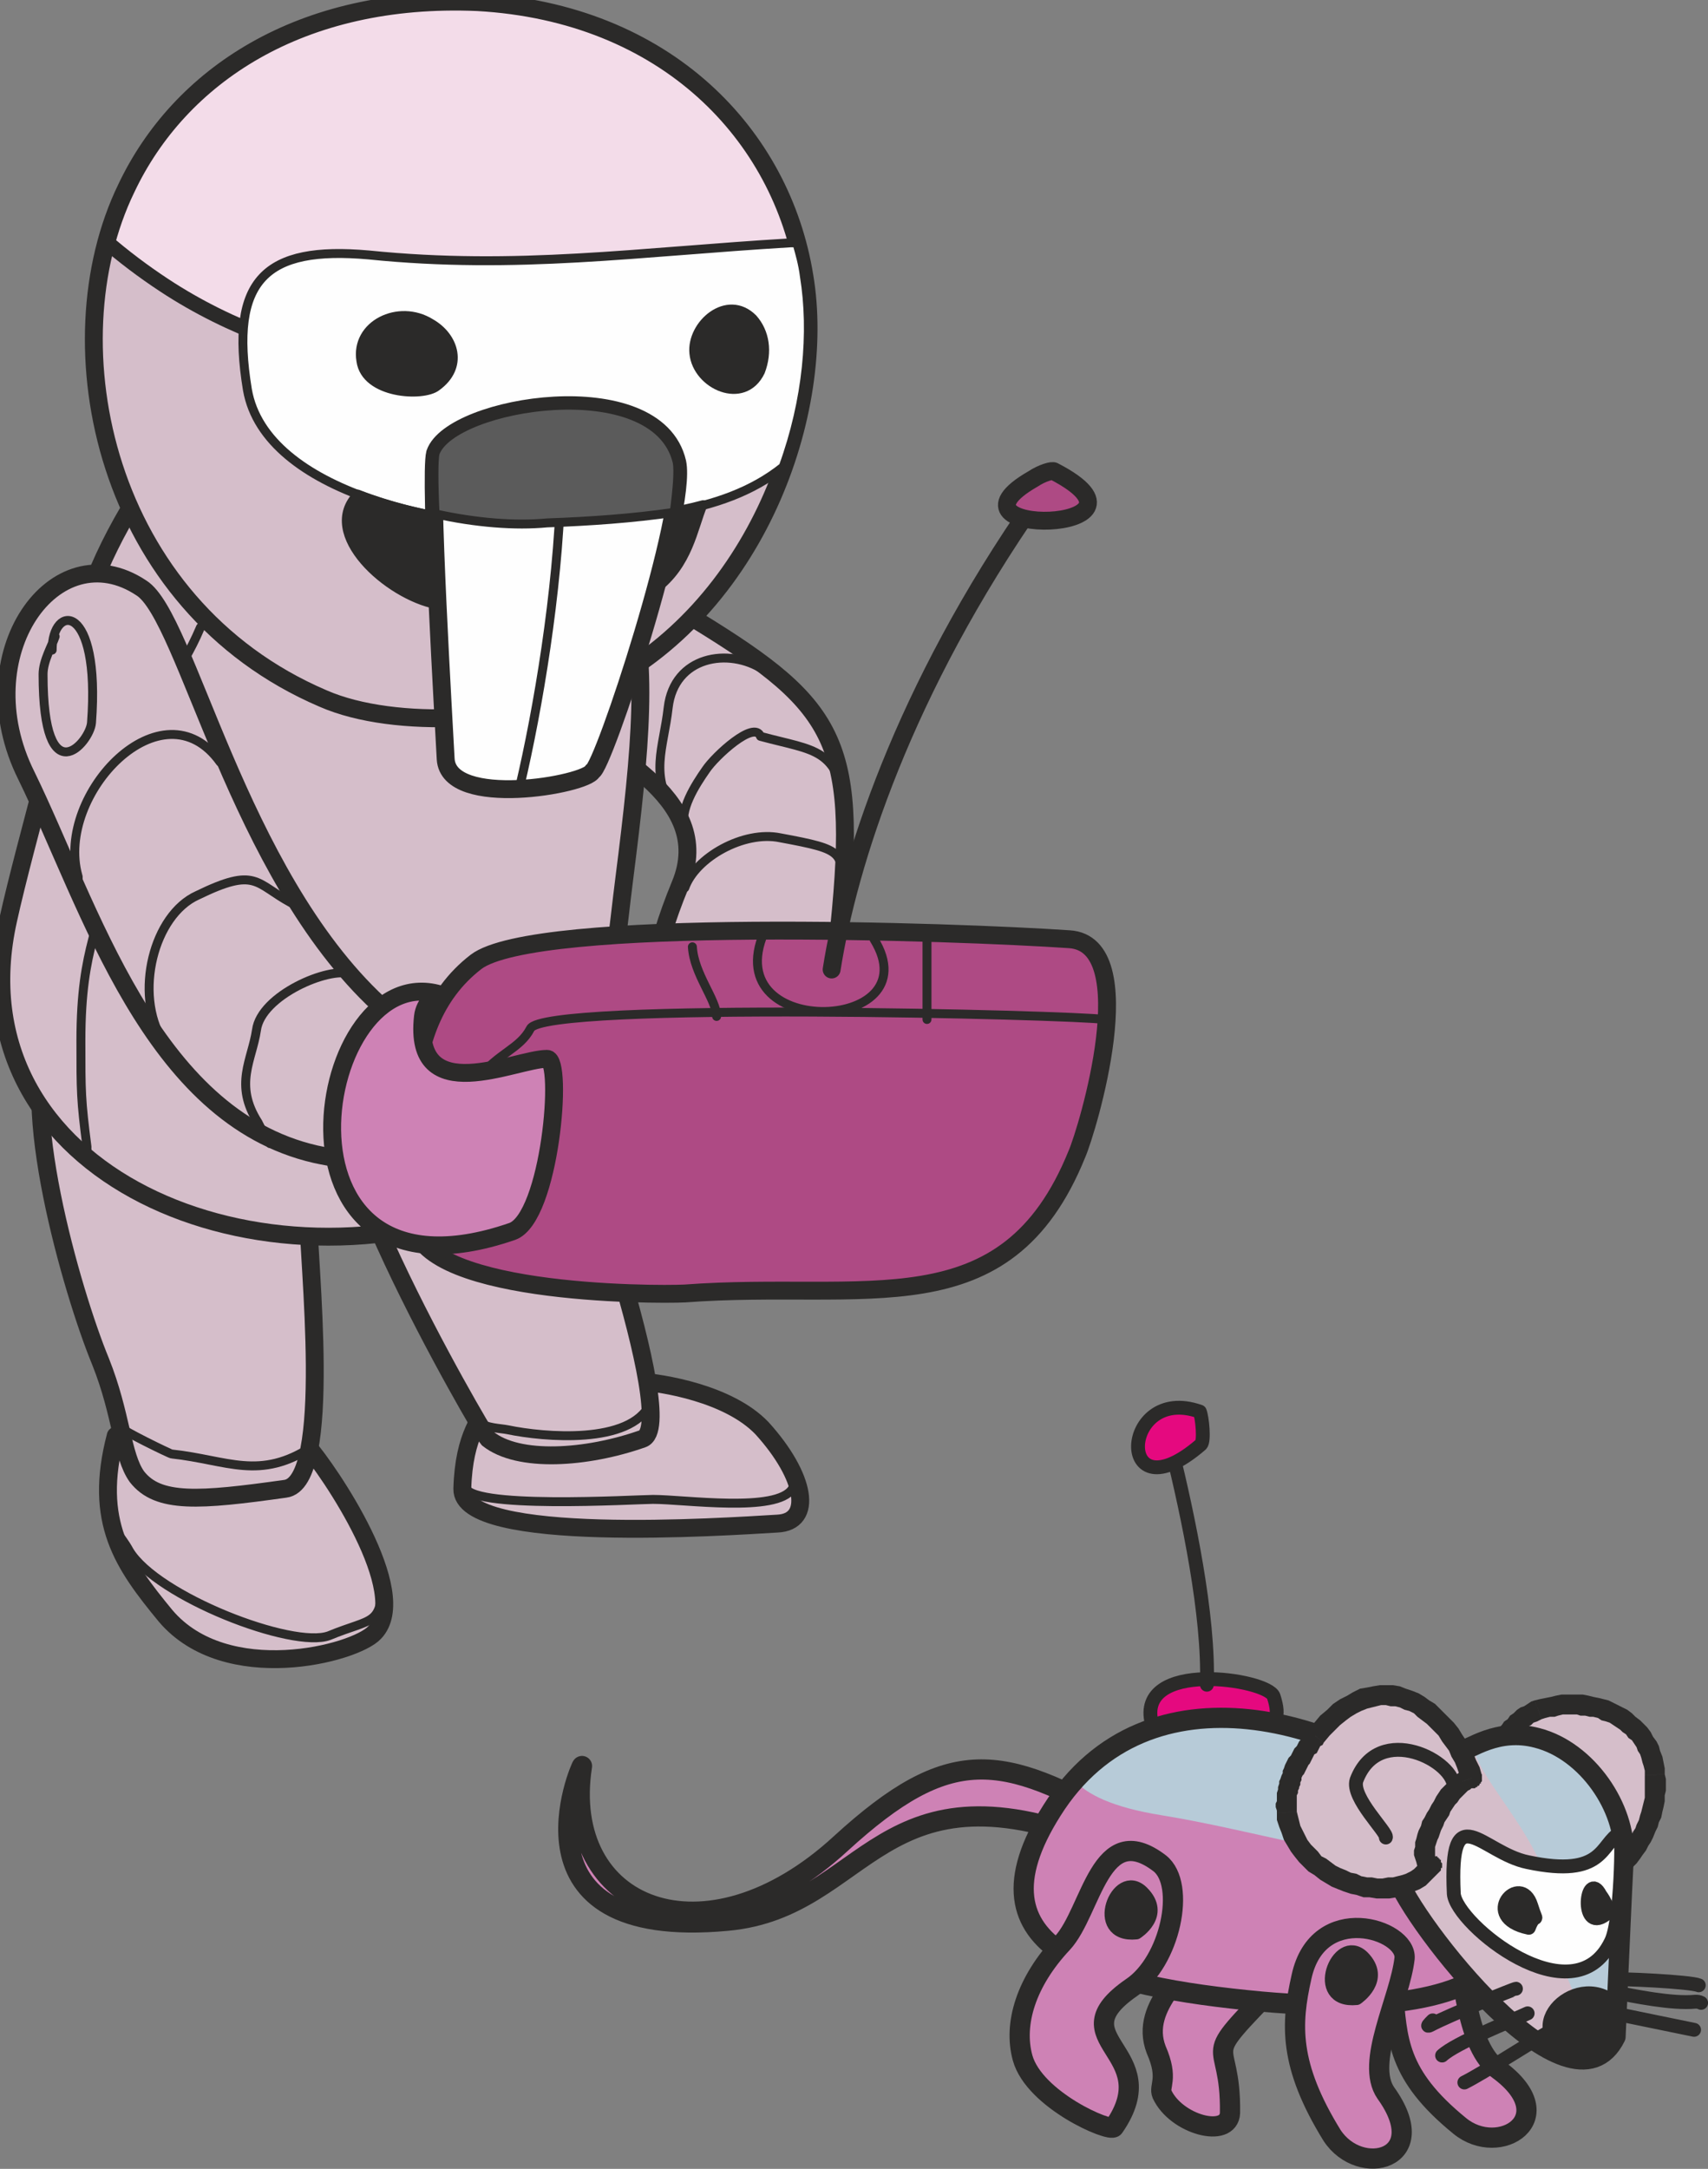 <?xml version="1.0" encoding="UTF-8" standalone="no"?>
<svg
   xmlns:dc="http://purl.org/dc/elements/1.1/"
   xmlns:cc="http://creativecommons.org/ns#"
   xmlns:rdf="http://www.w3.org/1999/02/22-rdf-syntax-ns#"
   xmlns:svg="http://www.w3.org/2000/svg"
   xmlns="http://www.w3.org/2000/svg"
   xmlns:xlink="http://www.w3.org/1999/xlink"
   height="177.64"
   width="139.928"
   xml:space="preserve"
   viewBox="0 0 139.928 177.64"
   y="0px"
   x="0px"
   id="Layer_1"
   version="1.1"><rect x="0" y="0" width="139.928" height="177.64" fill="#808080" stroke="none"/><defs
   id="defs23081"><clipPath
     id="SVGID_5_-4">
			<use
   height="100%"
   width="100%"
   y="0"
   x="0"
   id="use26799"
   style="overflow:visible"
   xlink:href="#SVGID_4_-8" />
		</clipPath><rect
     height="67"
     width="68.3"
     y="330.9"
     x="570"
     id="SVGID_4_-8" /><clipPath
     id="SVGID_5_-1">
			<use
   height="100%"
   width="100%"
   y="0"
   x="0"
   id="use26799-8"
   style="overflow:visible"
   xlink:href="#SVGID_4_-6" />
		</clipPath><rect
     height="67"
     width="68.3"
     y="330.9"
     x="570"
     id="SVGID_4_-6" /><radialGradient
     gradientUnits="userSpaceOnUse"
     gradientTransform="matrix(1.3,0,0,-1.3,242.245,1674.108)"
     r="24.932"
     cy="1126.827"
     cx="694.619"
     id="SVGID_1_-5">
			<stop
   id="stop26682"
   style="stop-color:#FFFFFF"
   offset="0" />
			<stop
   id="stop26684"
   style="stop-color:#FFF697"
   offset="1" />
		</radialGradient><clipPath
     id="SVGID_3_-9">
				<use
   height="100%"
   width="100%"
   y="0"
   x="0"
   id="use26692"
   style="overflow:visible"
   xlink:href="#SVGID_2_-5" />
			</clipPath><rect
     height="67.1"
     width="62"
     y="175.8"
     x="1114.3"
     id="SVGID_2_-5" /><linearGradient
     gradientTransform="matrix(11.726,0,0,-21.81,1374.802,15563.106)"
     y2="696.888"
     x2="-25.89"
     y1="696.01"
     x1="-24.977"
     gradientUnits="userSpaceOnUse"
     id="linearGradient75085">
			<stop
   id="stop26438"
   style="stop-color:#7ED249"
   offset="0" />
			<stop
   id="stop26440"
   style="stop-color:#286325"
   offset="1" />
		</linearGradient><linearGradient
     gradientTransform="matrix(24.463,0,0,-32.105,2748.563,22536.461)"
     y2="690.583"
     x2="-68.715"
     y1="689.742"
     x1="-67.678"
     gradientUnits="userSpaceOnUse"
     id="linearGradient75089">
			<stop
   id="stop26444"
   style="stop-color:#FFD73B"
   offset="0" />
			<stop
   id="stop26446"
   style="stop-color:#EE8400"
   offset="1" />
		</linearGradient><linearGradient
     gradientTransform="matrix(18.947,0,0,-20.548,2154.396,14710.607)"
     y2="697.306"
     x2="-56.2"
     y1="697.583"
     x1="-56.521"
     gradientUnits="userSpaceOnUse"
     id="linearGradient75093">
			<stop
   id="stop26450"
   style="stop-color:#FFEA00"
   offset="0" />
			<stop
   id="stop26452"
   style="stop-color:#FFFFA4"
   offset="1" />
		</linearGradient><linearGradient
     gradientTransform="matrix(21.136,0,0,-24.674,2390.429,17505.502)"
     y2="693.758"
     x2="-61.434"
     y1="693.992"
     x1="-61.786"
     gradientUnits="userSpaceOnUse"
     id="linearGradient75097">
			<stop
   id="stop26456"
   style="stop-color:#FFEA00"
   offset="0" />
			<stop
   id="stop26458"
   style="stop-color:#FFFFA4"
   offset="1" />
		</linearGradient><linearGradient
     gradientTransform="matrix(21.052,0,0,-28.043,2382.252,19787.768)"
     y2="691.548"
     x2="-61.02"
     y1="691.735"
     x1="-61.374"
     gradientUnits="userSpaceOnUse"
     id="linearGradient75101">
			<stop
   id="stop26462"
   style="stop-color:#FFEA00"
   offset="0" />
			<stop
   id="stop26464"
   style="stop-color:#FFFFA4"
   offset="1" />
		</linearGradient><linearGradient
     gradientTransform="matrix(18.442,0,0,-26.442,2103.982,18706.465)"
     y2="692.335"
     x2="-54.082"
     y1="692.607"
     x1="-54.782"
     gradientUnits="userSpaceOnUse"
     id="linearGradient75105">
			<stop
   id="stop26468"
   style="stop-color:#FFEA00"
   offset="0" />
			<stop
   id="stop26470"
   style="stop-color:#FFFFA4"
   offset="1" />
		</linearGradient><linearGradient
     gradientTransform="matrix(6.905,0,0,-4.795,855.082,4068.223)"
     y2="762.046"
     x2="31.664"
     y1="762.831"
     x1="32.08"
     gradientUnits="userSpaceOnUse"
     id="linearGradient75109">
			<stop
   id="stop26474"
   style="stop-color:#FFEA00"
   offset="0" />
			<stop
   id="stop26476"
   style="stop-color:#FFFFA4"
   offset="1" />
		</linearGradient><linearGradient
     gradientTransform="matrix(12.813,0,0,-6.136,1499.596,4957.486)"
     y2="745.515"
     x2="-31.796"
     y1="746.328"
     x1="-31.653"
     gradientUnits="userSpaceOnUse"
     id="linearGradient75113">
			<stop
   id="stop26480"
   style="stop-color:#FFEA00"
   offset="0" />
			<stop
   id="stop26482"
   style="stop-color:#FFFFA4"
   offset="1" />
		</linearGradient><linearGradient
     gradientTransform="matrix(9.684,0,0,-6.617,1156.877,5292.764)"
     y2="739.412"
     x2="-7.92"
     y1="740.258"
     x1="-7.623"
     gradientUnits="userSpaceOnUse"
     id="linearGradient75117">
			<stop
   id="stop26486"
   style="stop-color:#FFEA00"
   offset="0" />
			<stop
   id="stop26488"
   style="stop-color:#FFFFA4"
   offset="1" />
		</linearGradient><linearGradient
     gradientTransform="matrix(8.674,0,0,-5.951,1045.195,4844.113)"
     y2="746.236"
     x2="3.534"
     y1="747.032"
     x1="3.751"
     gradientUnits="userSpaceOnUse"
     id="linearGradient75121">
			<stop
   id="stop26492"
   style="stop-color:#FFEA00"
   offset="0" />
			<stop
   id="stop26494"
   style="stop-color:#FFFFA4"
   offset="1" />
		</linearGradient><linearGradient
     gradientTransform="matrix(35.221,0,0,-32.348,3905.843,22705.191)"
     y2="690.066"
     x2="-80.922"
     y1="689.523"
     x1="-79.485"
     gradientUnits="userSpaceOnUse"
     id="linearGradient75125">
			<stop
   id="stop26498"
   style="stop-color:#7ED249"
   offset="0" />
			<stop
   id="stop26500"
   style="stop-color:#286325"
   offset="1" />
		</linearGradient><linearGradient
     gradientTransform="matrix(6.905,0,0,-4.795,868.765,4044.24)"
     y2="766.013"
     x2="33.3"
     y1="766.797"
     x1="33.716"
     gradientUnits="userSpaceOnUse"
     id="linearGradient75129">
			<stop
   id="stop26504"
   style="stop-color:#FFEA00"
   offset="0" />
			<stop
   id="stop26506"
   style="stop-color:#FFFFA4"
   offset="1" />
		</linearGradient><linearGradient
     gradientTransform="matrix(6.905,0,0,-4.795,867.081,4047.928)"
     y2="765.285"
     x2="32.904"
     y1="766.07"
     x1="33.439"
     gradientUnits="userSpaceOnUse"
     id="linearGradient75133">
			<stop
   id="stop26510"
   style="stop-color:#FFEA00"
   offset="0" />
			<stop
   id="stop26512"
   style="stop-color:#FFFFA4"
   offset="1" />
		</linearGradient><linearGradient
     gradientTransform="matrix(8.926,0,0,-5.869,1077.096,4780.844)"
     y2="748.274"
     x2="0.998"
     y1="748.714"
     x1="0.998"
     gradientUnits="userSpaceOnUse"
     id="linearGradient75137">
			<stop
   id="stop26516"
   style="stop-color:#FFEA00"
   offset="0" />
			<stop
   id="stop26518"
   style="stop-color:#FFFFA4"
   offset="1" />
		</linearGradient><clipPath
     id="id71"><path
       d="m 8505,7953 c -117,-5 -197,49 -232,123 -50,103 -15,275 130,337 48,21 133,15 179,-6 108,-52 154,-184 139,-273 -15,-93 -91,-174 -216,-181 z"
       id="path7963" /></clipPath><clipPath
     id="id60"><path
       d="m 3737,8297 c -139,-13 -255,-43 -179,-163 163,-260 684,208 179,163 z"
       id="path7930" /></clipPath><clipPath
     id="id61"><path
       d="m 3905,8084 c 10,-2 33,-21 67,-12 43,11 76,60 74,101 -1,16 -7,154 -7,154 -38,77 -174,-98 -187,-137 -15,-49 34,-104 53,-106 z"
       id="path7933" /></clipPath></defs>
<style
   id="style22379"
   type="text/css">
	.st0{fill:none;stroke:#22B573;stroke-width:10;stroke-miterlimit:10;}
	.st1{fill:#FFFFFF;stroke:#22B573;stroke-width:10;stroke-miterlimit:10;}
	.st2{fill:#22B573;stroke:#22B573;stroke-miterlimit:10;}
	.st3{fill:#29ABE2;}
	.st4{fill:#FFFFFF;}
	.st5{fill:#DC1419;}
	.st6{fill:none;stroke:#7FFF00;stroke-width:29.6;stroke-linecap:round;stroke-linejoin:round;}
	.st7{fill:#DAA520;stroke:#B8860B;stroke-width:29.6;stroke-linecap:round;stroke-linejoin:round;}
	.st8{fill:#FAF0E6;stroke:#B8860B;stroke-width:29.6;stroke-linecap:round;stroke-linejoin:round;}
	.st9{fill:#FAF0E6;stroke:#FFE4C4;stroke-width:29.6;stroke-linecap:round;stroke-linejoin:round;}
	.st10{fill:url(#imagebot_86_2_);}
	.st11{fill:url(#imagebot_84_2_);}
	.st12{fill:url(#imagebot_82_2_);}
	.st13{fill:url(#imagebot_80_2_);}
	.st14{fill:url(#imagebot_78_2_);}
	.st15{fill:url(#imagebot_76_2_);}
	.st16{fill:url(#imagebot_74_2_);}
	.st17{fill:url(#imagebot_72_2_);}
	.st18{fill:url(#imagebot_70_2_);}
	.st19{fill:url(#imagebot_68_2_);}
	.st20{fill:url(#imagebot_66_2_);}
	.st21{fill:url(#imagebot_64_2_);}
	.st22{fill:url(#imagebot_62_2_);}
	.st23{fill:url(#imagebot_60_2_);}
	.st24{opacity:0.476;fill:#FFFFFF;}
	.st25{opacity:0.889;fill:#FFFFFF;}
	.st26{opacity:0.495;fill:#FFFFFF;}
	.st27{fill:#E1E9C4;}
	.st28{fill:#BA7C40;}
	.st29{fill:#B27236;}
	.st30{fill:#54321D;}
	.st31{fill:#412A1A;}
	.st32{fill:#211912;}
	.st33{fill:#E49E2E;}
	.st34{fill:#CD8E30;}
	.st35{fill:#EFA72C;}
	.st36{fill:#F7C14E;}
	.st37{fill:#7C4726;}
	.st38{fill:#CA9661;}
	.st39{fill:#A36530;}
	.st40{stroke:#000000;stroke-width:3.600000e-02;stroke-miterlimit:10;}
	.st41{fill:#FF6666;stroke:#000000;stroke-width:3.600000e-02;stroke-miterlimit:10;}
	.st42{fill:#C2FF80;stroke:#000000;stroke-width:3.600000e-02;stroke-miterlimit:10;}
	.st43{fill:#408000;stroke:#000000;stroke-width:3.600000e-02;stroke-miterlimit:10;}
	.st44{fill:url(#SVGID_1_);}
	.st45{clip-path:url(#SVGID_3_);}
	.st46{fill:#1A1919;}
	.st47{fill:#CFCDB2;}
	.st48{fill:#FF8000;stroke:#000000;stroke-width:3.600000e-02;stroke-miterlimit:10;}
	.st49{fill:#D40000;}
	.st50{clip-path:url(#SVGID_5_);}
	.st51{fill-opacity:0;}
	.st52{fill:#63F33A;}
	.st53{fill:#51C52F;}
	.st54{fill:none;stroke:#51C52F;stroke-width:24;stroke-linejoin:round;stroke-miterlimit:10;}
	.st55{fill:#D49D67;}
	.st56{fill:#DABA58;}
	.st57{fill:#EBEB87;}
	.st58{fill:#AB511F;}
	.st59{fill:#AFB6C5;}
	.st60{fill:#CACED9;}
	.st61{fill:#818EA1;}
	.st62{fill:#D3D7E0;}
	.st63{fill:#95A2B8;}
	.st64{fill:#5B677A;}
	.st65{fill:#99A1B5;}
	.st66{fill:#404040;}
	.st67{fill:#4D4D4D;}
	.st68{fill:#A54122;}
	.st69{fill:#D7E0E5;}
	.st70{fill:#1B1B1B;}
	.st71{fill:#E3856E;}
	.st72{fill:none;stroke:#FFFFFF;stroke-miterlimit:10;}
</style>



































<g
   transform="translate(797.222,8.377)"
   id="g23048">
</g>
<g
   transform="translate(797.222,8.377)"
   id="g23050">
</g>
<g
   transform="translate(797.222,8.377)"
   id="g23052">
</g>
<g
   transform="translate(797.222,8.377)"
   id="g23054">
</g>
<g
   transform="translate(797.222,8.377)"
   id="g23056">
</g>
<g
   transform="translate(797.222,8.377)"
   id="g23058">
</g>
<g
   transform="translate(797.222,8.377)"
   id="g23060">
</g>
<g
   transform="translate(797.222,8.377)"
   id="g23062">
</g>
<g
   transform="translate(797.222,8.377)"
   id="g23064">
</g>
<g
   transform="translate(797.222,8.377)"
   id="g23066">
</g>
<g
   transform="translate(797.222,8.377)"
   id="g23068">
</g>
<g
   transform="translate(797.222,8.377)"
   id="g23070">
</g>
<g
   transform="translate(797.222,8.377)"
   id="g23072">
</g>
<g
   transform="translate(797.222,8.377)"
   id="g23074">
</g>
<g
   transform="translate(797.222,8.377)"
   id="g23076">
</g>
<g
   transform="matrix(0.124,0,0,0.124,-1015.504,-986)"
   style="clip-rule:evenodd;fill-rule:evenodd;image-rendering:optimizeQuality;shape-rendering:geometricPrecision;text-rendering:geometricPrecision"
   id="g13147"><path
     style="fill:#d5beca;stroke:#2b2a29;stroke-width:11.811;stroke-linecap:round;stroke-linejoin:round"
     id="path13067"
     d="m 8641,8356 c 99,60 116,81 103,208 -9,95 -180,154 -105,-28 25,-60 -56,-89 -79,-115 -17,-19 23,-31 29,-80 2,-17 55,14 52,15 z"
     class="fil75 str45" /><path
     style="fill:#d5beca;stroke:#2b2a29;stroke-width:11.811;stroke-linecap:round;stroke-linejoin:round"
     id="path13069"
     d="m 8392,8906 c 15,17 70,98 45,124 -13,14 -98,36 -138,-11 -28,-34 -48,-62 -33,-119 1,-1 28,-24 70,-23 35,1 30,0 56,29 z"
     class="fil75 str45" /><path
     style="fill:#d5beca;stroke:#2b2a29;stroke-width:11.811;stroke-linecap:round;stroke-linejoin:round"
     id="path13071"
     d="m 8703,8958 c -34,2 -209,14 -208,-23 1,-36 13,-48 19,-58 7,-12 13,-19 97,-13 16,1 60,8 82,31 29,32 34,62 10,63 z"
     class="fil75 str45" /><path
     style="fill:#d5beca;stroke:#2b2a29;stroke-width:11.811;stroke-linecap:round;stroke-linejoin:round"
     id="path13073"
     d="m 8557,8666 c 8,20 83,227 57,236 -37,13 -82,16 -102,0 -3,-3 -135,-228 -90,-249 33,-16 118,-33 135,13 z"
     class="fil75 str45" /><path
     style="fill:#d5beca;stroke:#2b2a29;stroke-width:11.811;stroke-linecap:round;stroke-linejoin:round"
     id="path13075"
     d="m 8224,8635 c -24,41 13,170 32,216 14,35 14,62 24,76 14,18 41,16 98,8 32,-4 15,-152 15,-185 0,-70 -96,-110 -149,-137 -24,-12 -20,22 -20,22 z"
     class="fil75 str45" /><path
     style="fill:#d5beca;stroke:#2b2a29;stroke-width:11.811;stroke-linecap:round;stroke-linejoin:round"
     id="path13077"
     d="m 8386,8197 c -51,-17 -134,110 -143,169 -6,37 -37,143 -48,193 -38,169 168,254 328,186 63,-27 71,-151 79,-213 22,-173 22,-238 -121,-305 -41,-19 -52,-29 -95,-30 z"
     class="fil75 str45" /><path
     style="fill:none;stroke:#2b2a29;stroke-width:5.906;stroke-linecap:round;stroke-linejoin:round"
     id="path13079"
     d="m 8713,8935 c -10,16 -71,7 -92,7 -11,0 -125,7 -124,-9"
     class="fil1 str1" /><path
     style="fill:none;stroke:#2b2a29;stroke-width:5.906;stroke-linecap:round;stroke-linejoin:round"
     id="path13081"
     d="m 8442,8994 c 0,32 -6,26 -35,38 -24,9 -114,-26 -132,-56 -6,-11 -11,-13 -16,-28"
     class="fil1 str1" /><path
     style="fill:none;stroke:#2b2a29;stroke-width:5.906;stroke-linecap:round;stroke-linejoin:round"
     id="path13083"
     d="m 8396,8907 c -35,23 -56,9 -93,5 -1,0 -34,-16 -36,-19"
     class="fil1 str1" /><path
     style="fill:none;stroke:#2b2a29;stroke-width:5.906;stroke-linecap:round;stroke-linejoin:round"
     id="path13085"
     d="m 8619,8879 c -13,27 -70,22 -94,17 -5,-1 -14,-1 -19,-5"
     class="fil1 str1" /><path
     style="fill:none;stroke:#2b2a29;stroke-width:5.906;stroke-linecap:round;stroke-linejoin:round"
     id="path13087"
     d="m 8322,8366 c -14,33 -27,39 -39,83 -6,23 -14,35 -19,66 -7,50 -21,60 -21,124 0,34 0,39 4,70 0,0 0,4 0,4"
     class="fil1 str1" /><path
     style="fill:#d5beca"
     id="path13089"
     d="m 8505,7953 c -117,-5 -197,49 -232,123 -50,103 -15,275 130,337 48,21 133,15 179,-6 108,-52 154,-184 139,-273 -15,-93 -91,-174 -216,-181 z"
     class="fil75" /><g
     id="g13095"
     clip-path="url(#id71)"><g
       id="g13093"><path
         style="fill:#f3dce9;stroke:#2b2a29;stroke-width:9.843;stroke-linecap:round;stroke-linejoin:round"
         d="m 8415,7882 c 67,-28 217,90 278,137 49,37 55,40 53,106 -1,70 -97,87 -152,85 -99,-4 -208,-12 -296,-70 -111,-73 -178,-200 2,-226 9,-2 109,-30 115,-32 z"
         class="fil76 str0"
         id="path13091" /></g></g><path
     style="fill:none;stroke:#2b2a29;stroke-width:11.811;stroke-linecap:round;stroke-linejoin:round"
     id="path13097"
     d="m 8505,7953 c -117,-5 -197,49 -232,123 -50,103 -15,275 130,337 48,21 133,15 179,-6 108,-52 154,-184 139,-273 -15,-93 -91,-174 -216,-181 z"
     class="fil1 str45" /><path
     style="fill:#fefefe;stroke:#2b2a29;stroke-width:5.906;stroke-linecap:round;stroke-linejoin:round"
     id="path13099"
     d="m 8712,8112 c -101,6 -181,18 -279,8 -68,-6 -92,16 -80,89 12,69 134,92 195,89 58,-4 118,-5 159,-38 16,-44 20,-89 14,-126 -1,-8 -3,-15 -5,-22 -1,0 -3,0 -4,0 z"
     class="fil4 str1" /><path
     style="fill:#2b2a29;stroke:#2b2a29;stroke-width:5.906;stroke-linecap:round;stroke-linejoin:round"
     id="path13101"
     d="m 8687,8162 c 8,9 10,22 5,35 -11,23 -42,9 -44,-12 -2,-19 22,-40 39,-23 z"
     class="fil6 str1" /><path
     style="fill:#2b2a29;stroke:#2b2a29;stroke-width:5.906;stroke-linecap:round;stroke-linejoin:round"
     id="path13103"
     d="m 8474,8165 c 16,9 22,29 4,42 -9,7 -47,5 -50,-17 -4,-24 25,-38 46,-25 z"
     class="fil6 str1" /><path
     style="fill:#2b2a29;stroke:#2b2a29;stroke-width:5.906;stroke-linecap:round;stroke-linejoin:round"
     id="path13105"
     d="m 8478,8351 c -32,-6 -78,-47 -52,-73 41,16 90,22 122,20 36,-3 73,-4 106,-13 -13,31 -12,96 -176,66 z"
     class="fil6 str1" /><path
     style="fill:#fefefe;stroke:#2b2a29;stroke-width:11.811;stroke-linecap:round;stroke-linejoin:round"
     id="path13107"
     d="m 8484,8453 c -1,-20 -11,-187 -7,-202 11,-32 146,-54 160,6 7,32 -49,202 -56,204 -4,9 -95,25 -97,-8 z"
     class="fil4 str45" /><path
     style="fill:none;stroke:#2b2a29;stroke-width:5.906;stroke-linecap:round;stroke-linejoin:round"
     id="path13109"
     d="m 8560,8275 c -2,68 -15,145 -27,196"
     class="fil1 str1" /><path
     style="fill:#5b5b5b;stroke:#2b2a29;stroke-width:5.906;stroke-linecap:round;stroke-linejoin:round"
     id="path13111"
     d="m 8477,8291 c -1,-20 -1,-36 0,-40 11,-32 146,-54 160,6 1,6 0,18 -2,33 -27,4 -56,6 -84,7 -21,2 -47,0 -74,-6 z"
     class="fil36 str1" /><g
     id="g13127"><path
       style="fill:#ae4a84;stroke:#2b2a29;stroke-width:11.811;stroke-linecap:round;stroke-linejoin:round"
       id="path13113"
       d="m 8896,8572 c -73,-5 -353,-15 -392,15 -57,44 -38,129 -41,169 -3,51 159,51 179,50 120,-9 212,24 259,-92 7,-16 44,-139 -5,-142 z"
       class="fil19 str45" /><path
       style="fill:none;stroke:#2b2a29;stroke-width:5.906;stroke-linecap:round;stroke-linejoin:round"
       id="path13115"
       d="m 8919,8625 c -18,-3 -370,-12 -379,6 -14,27 -58,11 -58,149"
       class="fil1 str1" /><path
       style="fill:none;stroke:#2b2a29;stroke-width:5.906;stroke-linecap:round;stroke-linejoin:round"
       id="path13117"
       d="m 8802,8572 c 0,18 0,35 0,53"
       class="fil1 str1" /><path
       style="fill:none;stroke:#2b2a29;stroke-width:5.906;stroke-linecap:round;stroke-linejoin:round"
       id="path13119"
       d="m 8647,8577 c 1,18 16,35 16,46"
       class="fil1 str1" /><path
       style="fill:none;stroke:#2b2a29;stroke-width:11.811;stroke-linecap:round;stroke-linejoin:round"
       id="path13121"
       d="m 8739,8592 c 11,-70 47,-184 135,-310"
       class="fil1 str45" /><path
       style="fill:#ae4a84;stroke:#2b2a29;stroke-width:11.811;stroke-linecap:round;stroke-linejoin:round"
       id="path13123"
       d="m 8886,8263 c 79,41 -82,44 -14,5 6,-4 13,-6 14,-5 z"
       class="fil19 str45" /><path
       style="fill:none;stroke:#2b2a29;stroke-width:5.906;stroke-linecap:round;stroke-linejoin:round"
       id="path13125"
       d="m 8767,8572 c 39,63 -108,67 -71,-8"
       class="fil1 str1" /></g><path
     style="fill:#d5beca;stroke:#2b2a29;stroke-width:11.811;stroke-linecap:round;stroke-linejoin:round"
     id="path13129"
     d="m 8283,8340 c -57,-38 -116,44 -76,124 42,86 82,225 191,250 96,21 104,-40 42,-99 -94,-87 -127,-256 -157,-275 z"
     class="fil75 str45" /><path
     style="fill:#ce82b5;stroke:#2b2a29;stroke-width:11.811;stroke-linecap:round;stroke-linejoin:round"
     id="path13131"
     d="m 8482,8609 c -85,-29 -125,215 46,156 25,-9 34,-114 23,-114 -21,0 -89,34 -82,-28 1,-9 9,-16 13,-14 z"
     class="fil77 str45" /><path
     style="fill:none;stroke:#2b2a29;stroke-width:5.906;stroke-linecap:round;stroke-linejoin:round"
     id="path13133"
     d="m 8224,8381 c 0,-31 32,-32 26,48 -1,13 -32,49 -32,-32 0,-9 6,-19 8,-25"
     class="fil1 str1" /><path
     style="fill:none;stroke:#2b2a29;stroke-width:5.906;stroke-linecap:round;stroke-linejoin:round"
     id="path13135"
     d="m 8335,8455 c -38,-53 -109,21 -94,75 1,2 -2,8 4,15"
     class="fil1 str1" /><path
     style="fill:none;stroke:#2b2a29;stroke-width:5.906;stroke-linecap:round;stroke-linejoin:round"
     id="path13137"
     d="m 8382,8548 c -24,-13 -23,-24 -62,-5 -29,13 -42,65 -23,96 l 1,3"
     class="fil1 str1" /><path
     style="fill:none;stroke:#2b2a29;stroke-width:5.906;stroke-linecap:round;stroke-linejoin:round"
     id="path13139"
     d="m 8421,8595 c -14,-5 -59,14 -62,37 -3,20 -15,36 1,61 2,4 4,8 8,14"
     class="fil1 str1" /><path
     style="fill:none;stroke:#2b2a29;stroke-width:5.906;stroke-linecap:round;stroke-linejoin:round"
     id="path13141"
     d="m 8694,8394 c -23,-15 -59,-9 -63,25 -3,27 -13,45 5,70"
     class="fil1 str1" /><path
     style="fill:none;stroke:#2b2a29;stroke-width:5.906;stroke-linecap:round;stroke-linejoin:round"
     id="path13143"
     d="m 8750,8488 c -8,-43 -21,-40 -58,-50 -4,-11 -30,13 -36,22 -7,10 -18,27 -14,39"
     class="fil1 str1" /><path
     style="fill:none;stroke:#2b2a29;stroke-width:5.906;stroke-linecap:round;stroke-linejoin:round"
     id="path13145"
     d="m 8745,8544 c 2,-30 3,-31 -40,-39 -24,-5 -56,13 -63,33"
     class="fil1 str1" /></g><path
   class="fil40 str45"
   d="m 94.361,141.156 c -1.344,-5.28 9.504,-3.648 9.984,-2.208 1.152,3.552 -1.824,2.208 -6.336,2.208 -0.864,0 -3.552,0.288 -3.648,0 z"
   id="path13149"
   style="clip-rule:evenodd;fill:#e5097f;fill-rule:evenodd;stroke:#2b2a29;stroke-width:1.134;stroke-linecap:round;stroke-linejoin:round;image-rendering:optimizeQuality;shape-rendering:geometricPrecision;text-rendering:geometricPrecision" /><path
   class="fil1 str45"
   d="m 98.873,137.988 c 0.192,-5.664 -1.536,-13.824 -2.88,-19.296"
   id="path13151"
   style="clip-rule:evenodd;fill:none;fill-rule:evenodd;stroke:#2b2a29;stroke-width:1.134;stroke-linecap:round;stroke-linejoin:round;image-rendering:optimizeQuality;shape-rendering:geometricPrecision;text-rendering:geometricPrecision" /><path
   class="fil40 str45"
   d="m 98.393,118.308 c -7.104,6.144 -6.624,-4.992 -0.096,-2.688 0.192,0.48 0.384,2.4 0.096,2.688 z"
   id="path13153"
   style="clip-rule:evenodd;fill:#e5097f;fill-rule:evenodd;stroke:#2b2a29;stroke-width:1.134;stroke-linecap:round;stroke-linejoin:round;image-rendering:optimizeQuality;shape-rendering:geometricPrecision;text-rendering:geometricPrecision" /><path
   class="fil60 str37"
   d="m 91.936,149.255 c -9.888,-5.664 -14.112,-6.432 -23.04,1.728 -11.136,10.272 -23.04,5.376 -21.216,-6.336 0,-0.192 -6.528,14.4 11.904,12.672 11.616,-1.056 12.288,-13.824 31.2,-6.048 2.016,0.768 1.632,-1.728 1.152,-2.016 z"
   id="path11313"
   style="clip-rule:evenodd;fill:#ce82b5;fill-opacity:1;fill-rule:evenodd;stroke:#2b2a29;stroke-width:1.655;stroke-linecap:round;stroke-linejoin:round;image-rendering:optimizeQuality;shape-rendering:geometricPrecision;text-rendering:geometricPrecision" /><path
   class="fil60 str38"
   d="m 114.112,163.079 c 0.384,3.936 0.288,6.816 5.472,11.04 3.264,2.688 8.544,-0.672 3.168,-4.608 -2.592,-1.824 -2.88,-7.68 -3.552,-11.04 -0.576,-2.4 -5.76,-1.728 -5.088,4.608 z"
   id="path11315"
   style="clip-rule:evenodd;fill:#ce82b5;fill-opacity:1;fill-rule:evenodd;stroke:#2b2a29;stroke-width:1.656;stroke-linecap:round;stroke-linejoin:round;image-rendering:optimizeQuality;shape-rendering:geometricPrecision;text-rendering:geometricPrecision" /><path
   class="fil60 str38"
   d="m 104.704,162.407 c -6.816,7.008 -3.84,3.936 -3.936,10.656 -0.096,2.112 -4.416,0.96 -5.568,-1.536 -0.288,-0.672 0.576,-1.248 -0.48,-3.648 -1.44,-3.744 3.072,-6.432 3.264,-8.544 0.192,-1.344 6.048,-1.536 7.872,1.728 0.384,0.672 -0.96,1.248 -1.152,1.344 z"
   id="path11317"
   style="clip-rule:evenodd;fill:#ce82b5;fill-opacity:1;fill-rule:evenodd;stroke:#2b2a29;stroke-width:1.656;stroke-linecap:round;stroke-linejoin:round;image-rendering:optimizeQuality;shape-rendering:geometricPrecision;text-rendering:geometricPrecision" /><path
   class="fil60"
   d="m 103.36,163.943 c -13.344,-1.248 -24.48,-4.128 -17.184,-15.648 15.648,-24.96 65.663,19.968 17.184,15.648 z"
   id="path11319"
   style="clip-rule:evenodd;fill:#ce82b5;fill-opacity:1;fill-rule:evenodd;stroke-width:0.096;image-rendering:optimizeQuality;shape-rendering:geometricPrecision;text-rendering:geometricPrecision" /><g
   transform="matrix(0.096,0,0,0.096,-255.389,-632.562)"
   clip-path="url(#id60)"
   id="g11325"
   style="clip-rule:evenodd;fill-rule:evenodd;image-rendering:optimizeQuality;shape-rendering:geometricPrecision;text-rendering:geometricPrecision"><g
     id="g11323"><path
       id="path11321"
       class="fil61"
       d="m 3565,8087 c 7,5 -1,37 87,51 74,12 159,38 232,43 48,3 67,23 110,-29 41,-49 -125,-119 -156,-128 -26,-7 -39,-5 -67,-13 -94,-26 -210,-3 -206,76 z"
       style="fill:#b7cbd8" /></g></g><path
   class="fil1 str38"
   d="m 103.36,163.943 c -13.344,-1.248 -24.48,-4.128 -17.184,-15.648 15.648,-24.96 65.663,19.968 17.184,15.648 z"
   id="path11327"
   style="clip-rule:evenodd;fill:none;fill-rule:evenodd;stroke:#2b2a29;stroke-width:1.656;stroke-linecap:round;stroke-linejoin:round;image-rendering:optimizeQuality;shape-rendering:geometricPrecision;text-rendering:geometricPrecision" /><path
   class="fil60 str38"
   d="m 87.04,159.143 c 2.4,-2.592 3.072,-10.272 7.968,-6.528 2.208,1.728 0.864,8.064 -2.304,10.176 -6.24,4.32 2.88,5.184 -1.44,11.424 -0.288,0.48 -6.528,-2.208 -7.488,-5.664 -0.768,-2.784 0.288,-6.24 3.264,-9.408 z"
   id="path11329"
   style="clip-rule:evenodd;fill:#ce82b5;fill-opacity:1;fill-rule:evenodd;stroke:#2b2a29;stroke-width:1.656;stroke-linecap:round;stroke-linejoin:round;image-rendering:optimizeQuality;shape-rendering:geometricPrecision;text-rendering:geometricPrecision" /><path
   class="fil6 str39"
   d="m 93.568,155.015 c -2.016,-2.016 -4.224,3.648 -0.48,3.264 0,0 2.304,-1.44 0.48,-3.264 z"
   id="path11331"
   style="clip-rule:evenodd;fill:#2b2a29;fill-rule:evenodd;stroke:#2b2a29;stroke-width:1.137;stroke-linecap:round;stroke-linejoin:round;image-rendering:optimizeQuality;shape-rendering:geometricPrecision;text-rendering:geometricPrecision" /><path
   class="fil60 str38"
   d="m 106.624,161.927 c -0.864,3.84 -1.056,7.2 2.496,12.96 2.304,3.552 8.352,2.016 4.416,-3.456 -1.728,-2.496 1.152,-7.68 1.536,-11.04 0.192,-2.4 -7.104,-4.704 -8.448,1.536 z"
   id="path11333"
   style="clip-rule:evenodd;fill:#ce82b5;fill-opacity:1;fill-rule:evenodd;stroke:#2b2a29;stroke-width:1.656;stroke-linecap:round;stroke-linejoin:round;image-rendering:optimizeQuality;shape-rendering:geometricPrecision;text-rendering:geometricPrecision" /><path
   class="fil6 str39"
   d="m 111.616,160.295 c -2.016,-1.92 -4.224,3.744 -0.48,3.36 0,0 2.304,-1.536 0.48,-3.36 z"
   id="path11335"
   style="clip-rule:evenodd;fill:#2b2a29;fill-rule:evenodd;stroke:#2b2a29;stroke-width:1.137;stroke-linecap:round;stroke-linejoin:round;image-rendering:optimizeQuality;shape-rendering:geometricPrecision;text-rendering:geometricPrecision" /><g
   transform="matrix(0.096,0,0,0.096,-255.389,-632.562)"
   id="g11343"
   style="clip-rule:evenodd;fill-rule:evenodd;image-rendering:optimizeQuality;shape-rendering:geometricPrecision;text-rendering:geometricPrecision"><path
     class="fil1 str39"
     d="m 4034,8278 c 8,-1 69,2 76,5"
     id="path11337"
     style="fill:none;stroke:#2b2a29;stroke-width:11.839;stroke-linecap:round;stroke-linejoin:round" /><path
     class="fil1 str39"
     d="m 4038,8289 c 16,3 49,10 69,8 2,0 3,0 5,1"
     id="path11339"
     style="fill:none;stroke:#2b2a29;stroke-width:11.839;stroke-linecap:round;stroke-linejoin:round" /><line
     class="fil1 str39"
     x1="4033"
     y1="8306"
     x2="4106"
     y2="8321"
     id="line11341"
     style="fill:none;stroke:#2b2a29;stroke-width:11.839;stroke-linecap:round;stroke-linejoin:round" /></g><path
   style="clip-rule:evenodd;fill:#d5beca;fill-opacity:1;fill-rule:evenodd;stroke-width:0.096;image-rendering:optimizeQuality;shape-rendering:geometricPrecision;text-rendering:geometricPrecision"
   id="path11345"
   d="m 120.928,148.103 c -0.096,-2.4 2.4,-7.104 5.088,-8.064 4.128,-1.344 9.216,0.576 9.6,5.28 0.288,4.416 -2.688,8.832 -6.624,9.216 -2.112,0.192 -6.624,-1.92 -7.2,-4.128 -0.288,-1.056 -0.768,-0.768 -0.864,-2.304 z"
   class="fil60" /><path
   style="clip-rule:evenodd;fill:#2b2a29;fill-rule:nonzero;stroke-width:0.096;image-rendering:optimizeQuality;shape-rendering:geometricPrecision;text-rendering:geometricPrecision"
   d="m 125.728,139.271 0.576,1.536 v 0 l -0.192,0.096 -0.192,0.096 -0.288,0.096 -0.192,0.192 -0.192,0.096 -0.192,0.192 -0.192,0.192 -0.192,0.192 -0.192,0.192 -0.192,0.192 -0.288,0.288 -0.192,0.192 -0.096,0.288 -0.192,0.288 -0.192,0.288 -0.192,0.288 -0.192,0.288 -0.096,0.288 -0.192,0.288 -0.096,0.288 -0.192,0.288 -0.096,0.288 -0.096,0.288 -0.096,0.192 -0.096,0.288 v 0.288 l -0.096,0.288 -0.096,0.192 v 0.288 0.192 0.192 0.192 l -1.632,0.096 v -0.288 -0.288 -0.288 -0.384 l 0.096,-0.288 0.096,-0.288 0.096,-0.288 0.096,-0.384 0.096,-0.288 0.096,-0.384 0.192,-0.288 0.096,-0.384 0.192,-0.288 0.096,-0.288 0.192,-0.384 0.192,-0.288 0.192,-0.288 0.192,-0.384 0.192,-0.288 0.288,-0.288 0.192,-0.288 0.288,-0.288 0.192,-0.288 0.288,-0.192 0.192,-0.288 0.288,-0.192 0.288,-0.288 0.288,-0.192 0.288,-0.096 0.288,-0.192 0.288,-0.192 z m 10.656,6.048 -1.632,0.096 v 0 -0.384 l -0.096,-0.384 -0.096,-0.288 -0.096,-0.384 -0.096,-0.288 -0.192,-0.288 -0.096,-0.288 -0.192,-0.288 -0.192,-0.288 -0.288,-0.192 -0.192,-0.288 -0.288,-0.192 -0.192,-0.192 -0.288,-0.192 -0.288,-0.192 -0.288,-0.192 -0.288,-0.096 -0.384,-0.096 -0.288,-0.192 -0.384,-0.096 h -0.288 l -0.384,-0.096 h -0.384 l -0.288,-0.096 h -0.384 -0.384 -0.384 l -0.384,0.096 -0.288,0.096 h -0.384 l -0.384,0.096 -0.288,0.096 -0.576,-1.536 0.384,-0.096 0.48,-0.096 0.48,-0.096 0.384,-0.096 0.48,-0.096 h 0.384 0.48 0.48 0.384 l 0.48,0.096 0.384,0.096 0.48,0.096 0.384,0.096 0.384,0.096 0.384,0.192 0.384,0.192 0.384,0.192 0.384,0.192 0.384,0.288 0.288,0.288 0.384,0.288 0.288,0.288 0.288,0.288 0.288,0.384 0.192,0.384 0.288,0.384 0.192,0.384 0.096,0.384 0.192,0.48 0.096,0.48 0.096,0.48 z m -7.296,10.08 -0.192,-1.632 v 0 l 0.288,-0.096 0.288,-0.096 h 0.384 l 0.288,-0.096 0.288,-0.192 0.288,-0.096 0.288,-0.192 0.288,-0.096 0.288,-0.192 0.288,-0.192 0.192,-0.288 0.288,-0.192 0.192,-0.288 0.288,-0.192 0.192,-0.288 0.192,-0.288 0.192,-0.288 0.192,-0.288 0.192,-0.384 0.192,-0.288 0.096,-0.288 0.192,-0.384 0.096,-0.384 0.096,-0.288 0.096,-0.384 0.096,-0.384 0.096,-0.384 v -0.288 -0.384 -0.384 -0.384 -0.384 l 1.632,-0.096 0.096,0.384 v 0.48 0.48 l -0.096,0.384 v 0.48 l -0.096,0.48 -0.096,0.384 -0.096,0.48 -0.192,0.384 -0.096,0.384 -0.192,0.384 -0.192,0.48 -0.192,0.384 -0.192,0.288 -0.192,0.384 -0.288,0.384 -0.192,0.288 -0.288,0.384 -0.288,0.288 -0.288,0.288 -0.288,0.288 -0.384,0.288 -0.288,0.288 -0.384,0.192 -0.288,0.192 -0.384,0.192 -0.384,0.192 -0.384,0.192 -0.384,0.096 -0.48,0.096 -0.384,0.096 z m -8.064,-4.8 1.632,-0.384 v 0 0.096 l 0.096,0.096 v 0.192 l 0.096,0.192 0.192,0.096 0.096,0.192 0.096,0.192 0.192,0.096 0.192,0.192 0.192,0.192 0.192,0.096 0.288,0.192 0.192,0.192 0.192,0.096 0.288,0.192 0.288,0.096 0.192,0.192 0.288,0.096 0.288,0.096 0.192,0.096 0.288,0.192 0.288,0.096 h 0.192 l 0.288,0.096 0.288,0.096 h 0.192 l 0.192,0.096 h 0.288 l 0.192,0.096 h 0.192 0.096 0.192 l 0.192,1.632 h -0.288 -0.288 -0.288 l -0.288,-0.096 h -0.288 l -0.288,-0.096 h -0.288 l -0.288,-0.096 -0.288,-0.096 -0.288,-0.096 -0.288,-0.096 -0.288,-0.192 -0.288,-0.096 -0.288,-0.096 -0.384,-0.192 -0.288,-0.192 -0.288,-0.096 -0.288,-0.192 -0.288,-0.192 -0.192,-0.192 -0.288,-0.192 -0.288,-0.192 -0.192,-0.192 -0.288,-0.192 -0.192,-0.192 -0.192,-0.288 -0.192,-0.192 -0.192,-0.288 -0.192,-0.192 -0.096,-0.288 -0.096,-0.288 z m -0.864,-2.4 1.632,-0.096 v 0 0.096 0.096 0.096 0.096 l 0.096,0.096 v 0.096 0 0.096 0 0 0.096 h 0.096 v 0 0.096 0 0 0.096 h 0.096 v 0 0.096 h 0.096 v 0.096 l 0.096,0.096 v 0.096 h 0.096 v 0.096 l 0.096,0.096 v 0.096 0.096 l 0.096,0.096 v 0.192 l 0.096,0.096 -1.632,0.384 v -0.096 0 l -0.096,-0.096 v 0 -0.096 0 0 l -0.096,-0.096 v 0 0 -0.096 h -0.096 v -0.096 0 l -0.096,-0.096 v 0 -0.096 l -0.096,-0.096 v 0 l -0.096,-0.096 v -0.096 l -0.096,-0.096 v -0.096 -0.096 l -0.096,-0.096 v -0.192 -0.096 l -0.096,-0.096 v -0.096 -0.192 -0.096 z"
   class="fil27"
   id="path11347" /><path
   class="fil60"
   d="m 119.488,143.495 c 0.96,-0.192 3.168,-2.016 6.432,-1.152 4.128,1.056 7.296,5.76 7.104,9.696 -0.096,1.536 -0.672,14.784 -0.672,14.784 -3.648,7.392 -16.704,-9.408 -17.952,-13.152 -1.44,-4.704 3.264,-9.984 5.088,-10.176 z"
   id="path11351"
   style="clip-rule:evenodd;fill:#d5beca;fill-opacity:1;fill-rule:evenodd;stroke-width:0.096;image-rendering:optimizeQuality;shape-rendering:geometricPrecision;text-rendering:geometricPrecision" /><g
   transform="matrix(0.096,0,0,0.096,-255.389,-632.562)"
   clip-path="url(#id61)"
   id="g11357"
   style="clip-rule:evenodd;fill-rule:evenodd;image-rendering:optimizeQuality;shape-rendering:geometricPrecision;text-rendering:geometricPrecision"><g
     id="g11355"><path
       id="path11353"
       class="fil61"
       d="m 4126,8085 c -59,-47 -154,-129 -206,-42 -32,53 73,104 69,203 -1,15 62,190 126,58 20,-40 34,-159 17,-203 0,-2 1,-11 -6,-16 z"
       style="fill:#b7cbd8" /></g></g><path
   class="fil1 str38"
   d="m 119.488,143.495 c 0.96,-0.192 3.168,-2.016 6.432,-1.152 4.128,1.056 7.296,5.76 7.104,9.696 -0.096,1.536 -0.672,14.784 -0.672,14.784 -3.648,7.392 -16.704,-9.408 -17.952,-13.152 -1.44,-4.704 3.264,-9.984 5.088,-10.176 z"
   id="path11359"
   style="clip-rule:evenodd;fill:none;fill-rule:evenodd;stroke:#2b2a29;stroke-width:1.656;stroke-linecap:round;stroke-linejoin:round;image-rendering:optimizeQuality;shape-rendering:geometricPrecision;text-rendering:geometricPrecision" /><path
   style="clip-rule:evenodd;fill:#d5beca;fill-opacity:1;fill-rule:evenodd;stroke-width:0.096;image-rendering:optimizeQuality;shape-rendering:geometricPrecision;text-rendering:geometricPrecision"
   id="path11361"
   d="m 120.544,145.607 c -1.92,-5.952 -7.584,-9.888 -12.768,-3.456 -1.44,1.92 -2.592,3.936 -2.4,6.24 0.48,5.376 8.928,8.448 11.904,4.416 -2.016,-0.672 1.824,-7.296 3.264,-7.2 z"
   class="fil60" /><path
   style="clip-rule:evenodd;fill:#2b2a29;fill-rule:nonzero;stroke-width:0.096;image-rendering:optimizeQuality;shape-rendering:geometricPrecision;text-rendering:geometricPrecision"
   d="m 108.448,142.727 -1.344,-1.056 v 0 l 0.576,-0.576 0.48,-0.576 0.576,-0.48 0.48,-0.48 0.576,-0.384 0.576,-0.288 0.48,-0.288 0.576,-0.288 0.576,-0.096 0.48,-0.096 0.576,-0.096 h 0.576 0.48 l 0.576,0.096 0.48,0.192 0.576,0.192 0.48,0.192 0.48,0.288 0.384,0.288 0.48,0.288 0.384,0.384 0.384,0.384 0.384,0.384 0.384,0.384 0.384,0.48 0.288,0.48 0.384,0.576 0.288,0.48 0.288,0.576 0.192,0.48 0.288,0.576 0.192,0.672 -1.632,0.48 -0.192,-0.48 -0.192,-0.576 -0.192,-0.48 -0.288,-0.48 -0.192,-0.48 -0.288,-0.384 -0.288,-0.384 -0.288,-0.48 -0.288,-0.288 -0.384,-0.384 -0.288,-0.288 -0.384,-0.288 -0.384,-0.288 -0.288,-0.288 -0.384,-0.192 -0.384,-0.096 -0.384,-0.192 -0.384,-0.096 h -0.384 l -0.384,-0.096 h -0.384 l -0.384,0.096 -0.384,0.096 -0.384,0.096 -0.48,0.192 -0.384,0.192 -0.48,0.288 -0.384,0.288 -0.48,0.384 -0.384,0.384 -0.48,0.48 z m -2.208,5.664 -1.632,0.096 v 0 -0.192 l -0.096,-0.288 v -0.288 l 0.096,-0.192 v -0.288 -0.192 -0.192 l 0.096,-0.288 v -0.192 l 0.096,-0.288 v -0.192 l 0.096,-0.192 0.096,-0.288 0.096,-0.192 v -0.192 l 0.096,-0.192 0.096,-0.288 0.096,-0.192 0.096,-0.192 0.096,-0.192 0.192,-0.192 0.096,-0.192 0.096,-0.192 0.096,-0.192 0.192,-0.192 0.096,-0.192 0.096,-0.192 0.192,-0.192 0.096,-0.192 0.192,-0.192 0.096,-0.192 0.096,-0.192 1.344,1.056 -0.096,0.192 -0.192,0.096 -0.096,0.192 -0.096,0.192 -0.096,0.192 -0.192,0.096 -0.096,0.192 -0.096,0.192 -0.096,0.192 -0.096,0.192 -0.096,0.096 -0.096,0.192 -0.096,0.192 -0.096,0.192 -0.096,0.192 -0.096,0.096 -0.096,0.192 v 0.192 l -0.096,0.192 v 0.192 l -0.096,0.192 v 0.096 l -0.096,0.192 v 0.192 l -0.096,0.192 v 0.192 0.192 0.192 0.192 0.192 0.192 z m 10.752,5.184 0.576,-1.536 0.384,1.248 -0.384,0.384 -0.384,0.384 -0.384,0.384 -0.48,0.288 -0.48,0.192 -0.48,0.192 -0.48,0.192 -0.48,0.096 -0.576,0.096 h -0.48 -0.576 l -0.576,-0.096 h -0.48 l -0.576,-0.192 -0.48,-0.096 -0.576,-0.192 -0.48,-0.192 -0.48,-0.192 -0.48,-0.288 -0.48,-0.288 -0.48,-0.384 -0.48,-0.288 -0.384,-0.384 -0.384,-0.384 -0.384,-0.48 -0.288,-0.384 -0.288,-0.48 -0.288,-0.48 -0.192,-0.576 -0.192,-0.48 -0.192,-0.576 v -0.576 l 1.632,-0.096 0.096,0.384 0.096,0.384 0.096,0.384 0.192,0.384 0.192,0.384 0.192,0.384 0.288,0.384 0.288,0.288 0.288,0.288 0.288,0.384 0.384,0.192 0.384,0.288 0.384,0.288 0.384,0.192 0.48,0.192 0.384,0.192 0.48,0.096 0.384,0.192 0.48,0.096 h 0.384 l 0.48,0.096 h 0.384 l 0.48,-0.096 h 0.384 l 0.384,-0.096 0.384,-0.096 0.288,-0.096 0.384,-0.192 0.288,-0.192 0.288,-0.288 0.288,-0.192 0.192,-0.288 z m 0.96,-0.288 -1.344,-0.96 v -0.096 h 0.096 v 0 -0.096 h 0.096 v 0 0 l 0.096,-0.096 v 0 0 h 0.096 v 0 l 0.096,-0.096 v 0 0 h 0.096 v 0 h 0.096 v 0 h 0.096 v 0 0 h 0.096 v 0 h 0.096 v 0.096 0 h 0.096 v 0 h 0.096 v 0.096 0 h 0.096 v 0 0.096 h 0.096 v 0 0.096 0 h 0.096 v 0.096 0 0 0.096 0 l 0.096,0.096 v 0 0 0.096 0 0.096 0 0.096 0 0 0.096 h -0.096 v 0.096 0 0 0.096 0 z m 1.824,-7.392 1.632,-0.48 -0.864,1.056 v 0 0 0 l -0.096,0.096 -0.192,0.096 -0.096,0.096 -0.192,0.192 -0.192,0.192 -0.192,0.192 -0.192,0.288 -0.192,0.192 -0.192,0.288 -0.192,0.288 -0.096,0.288 -0.192,0.288 -0.192,0.288 -0.096,0.288 -0.192,0.384 -0.096,0.288 -0.096,0.288 -0.096,0.192 -0.096,0.288 -0.096,0.288 v 0.192 0.192 0.192 0.096 0 0.096 0 0 0 l -0.576,1.536 -0.288,-0.192 -0.288,-0.192 -0.288,-0.288 -0.096,-0.384 -0.096,-0.288 -0.096,-0.288 v -0.384 l 0.096,-0.288 v -0.384 l 0.096,-0.288 0.096,-0.384 0.096,-0.288 0.192,-0.384 0.096,-0.384 0.192,-0.288 0.192,-0.384 0.192,-0.288 0.192,-0.384 0.192,-0.288 0.192,-0.384 0.192,-0.288 0.192,-0.288 0.288,-0.288 0.192,-0.192 0.192,-0.288 0.288,-0.192 0.192,-0.192 0.288,-0.192 0.192,-0.192 0.288,-0.096 0.384,-0.096 h 0.288 z m 0.768,0.576 0.096,-1.632 h 0.096 v 0 h 0.096 v 0 0 h 0.096 v 0 l 0.096,0.096 v 0 0 h 0.096 v 0.096 0 h 0.096 v 0 0.096 0 h 0.096 v 0.096 0 0 0.096 h 0.096 v 0.096 0 0 0.096 0 0.096 0 0.096 0 0.096 0 0 0.096 0 l -0.096,0.096 v 0 0 0.096 0 h -0.096 v 0.096 0 0 l -0.096,0.096 v 0 0 h -0.096 v 0.096 0 h -0.096 v 0 0 l -0.096,0.096 v 0 h -0.096 v 0 h -0.096 v 0 0 z"
   class="fil27"
   id="path11363" /><path
   class="fil4 str39"
   d="m 132.735,150.119 c -1.632,0.864 -1.248,3.744 -7.584,2.4 -3.744,-0.768 -6.432,-5.568 -6.048,2.592 0.192,2.496 9.792,10.272 12.864,3.936 0.864,-1.632 0.96,-9.024 0.768,-8.928 z"
   id="path11367"
   style="clip-rule:evenodd;fill:#fefefe;fill-rule:evenodd;stroke:#2b2a29;stroke-width:1.137;stroke-linecap:round;stroke-linejoin:round;image-rendering:optimizeQuality;shape-rendering:geometricPrecision;text-rendering:geometricPrecision" /><path
   class="fil6 str39"
   d="m 125.44,156.071 c -0.864,-2.784 -4.32,0.96 -0.192,1.824 0.576,-1.536 0.768,0 0.192,-1.824 z"
   id="path11369"
   style="clip-rule:evenodd;fill:#2b2a29;fill-rule:evenodd;stroke:#2b2a29;stroke-width:1.137;stroke-linecap:round;stroke-linejoin:round;image-rendering:optimizeQuality;shape-rendering:geometricPrecision;text-rendering:geometricPrecision" /><path
   class="fil6 str39"
   d="m 131.104,155.207 c -1.152,-2.208 -1.728,3.168 0.384,1.632 0.576,-0.384 -0.384,-1.632 -0.384,-1.632 z"
   id="path11371"
   style="clip-rule:evenodd;fill:#2b2a29;fill-rule:evenodd;stroke:#2b2a29;stroke-width:1.137;stroke-linecap:round;stroke-linejoin:round;image-rendering:optimizeQuality;shape-rendering:geometricPrecision;text-rendering:geometricPrecision" /><path
   class="fil6 str39"
   d="m 131.968,163.847 c -3.36,-2.4 -8.448,3.264 -1.728,4.8 1.536,0.288 1.824,-4.704 1.728,-4.8 z"
   id="path11373"
   style="clip-rule:evenodd;fill:#2b2a29;fill-rule:evenodd;stroke:#2b2a29;stroke-width:1.137;stroke-linecap:round;stroke-linejoin:round;image-rendering:optimizeQuality;shape-rendering:geometricPrecision;text-rendering:geometricPrecision" /><path
   class="fil1 str39"
   d="m 124.192,162.887 c -0.096,0 -5.376,2.112 -7.008,2.976 -0.384,0.192 -0.096,-0.096 0.192,-0.384"
   id="path11375"
   style="clip-rule:evenodd;fill:none;fill-rule:evenodd;stroke:#2b2a29;stroke-width:1.137;stroke-linecap:round;stroke-linejoin:round;image-rendering:optimizeQuality;shape-rendering:geometricPrecision;text-rendering:geometricPrecision" /><path
   class="fil1 str39"
   d="m 125.152,164.903 c -1.44,0.672 -5.856,2.4 -7.008,3.456"
   id="path11377"
   style="clip-rule:evenodd;fill:none;fill-rule:evenodd;stroke:#2b2a29;stroke-width:1.137;stroke-linecap:round;stroke-linejoin:round;image-rendering:optimizeQuality;shape-rendering:geometricPrecision;text-rendering:geometricPrecision" /><path
   class="fil1 str39"
   d="m 126.88,166.439 c -1.536,0.864 -5.376,3.36 -6.912,4.128"
   id="path11379"
   style="clip-rule:evenodd;fill:none;fill-rule:evenodd;stroke:#2b2a29;stroke-width:1.137;stroke-linecap:round;stroke-linejoin:round;image-rendering:optimizeQuality;shape-rendering:geometricPrecision;text-rendering:geometricPrecision" /><path
   class="fil1 str40"
   d="m 119.104,146.471 c 0.192,-2.208 -6.144,-5.472 -7.968,-0.672 -0.48,1.44 2.592,4.32 2.4,4.704"
   id="path11381"
   style="clip-rule:evenodd;fill:none;fill-rule:evenodd;stroke:#2b2a29;stroke-width:1.136;stroke-linecap:round;stroke-linejoin:round;image-rendering:optimizeQuality;shape-rendering:geometricPrecision;text-rendering:geometricPrecision" /></svg>
